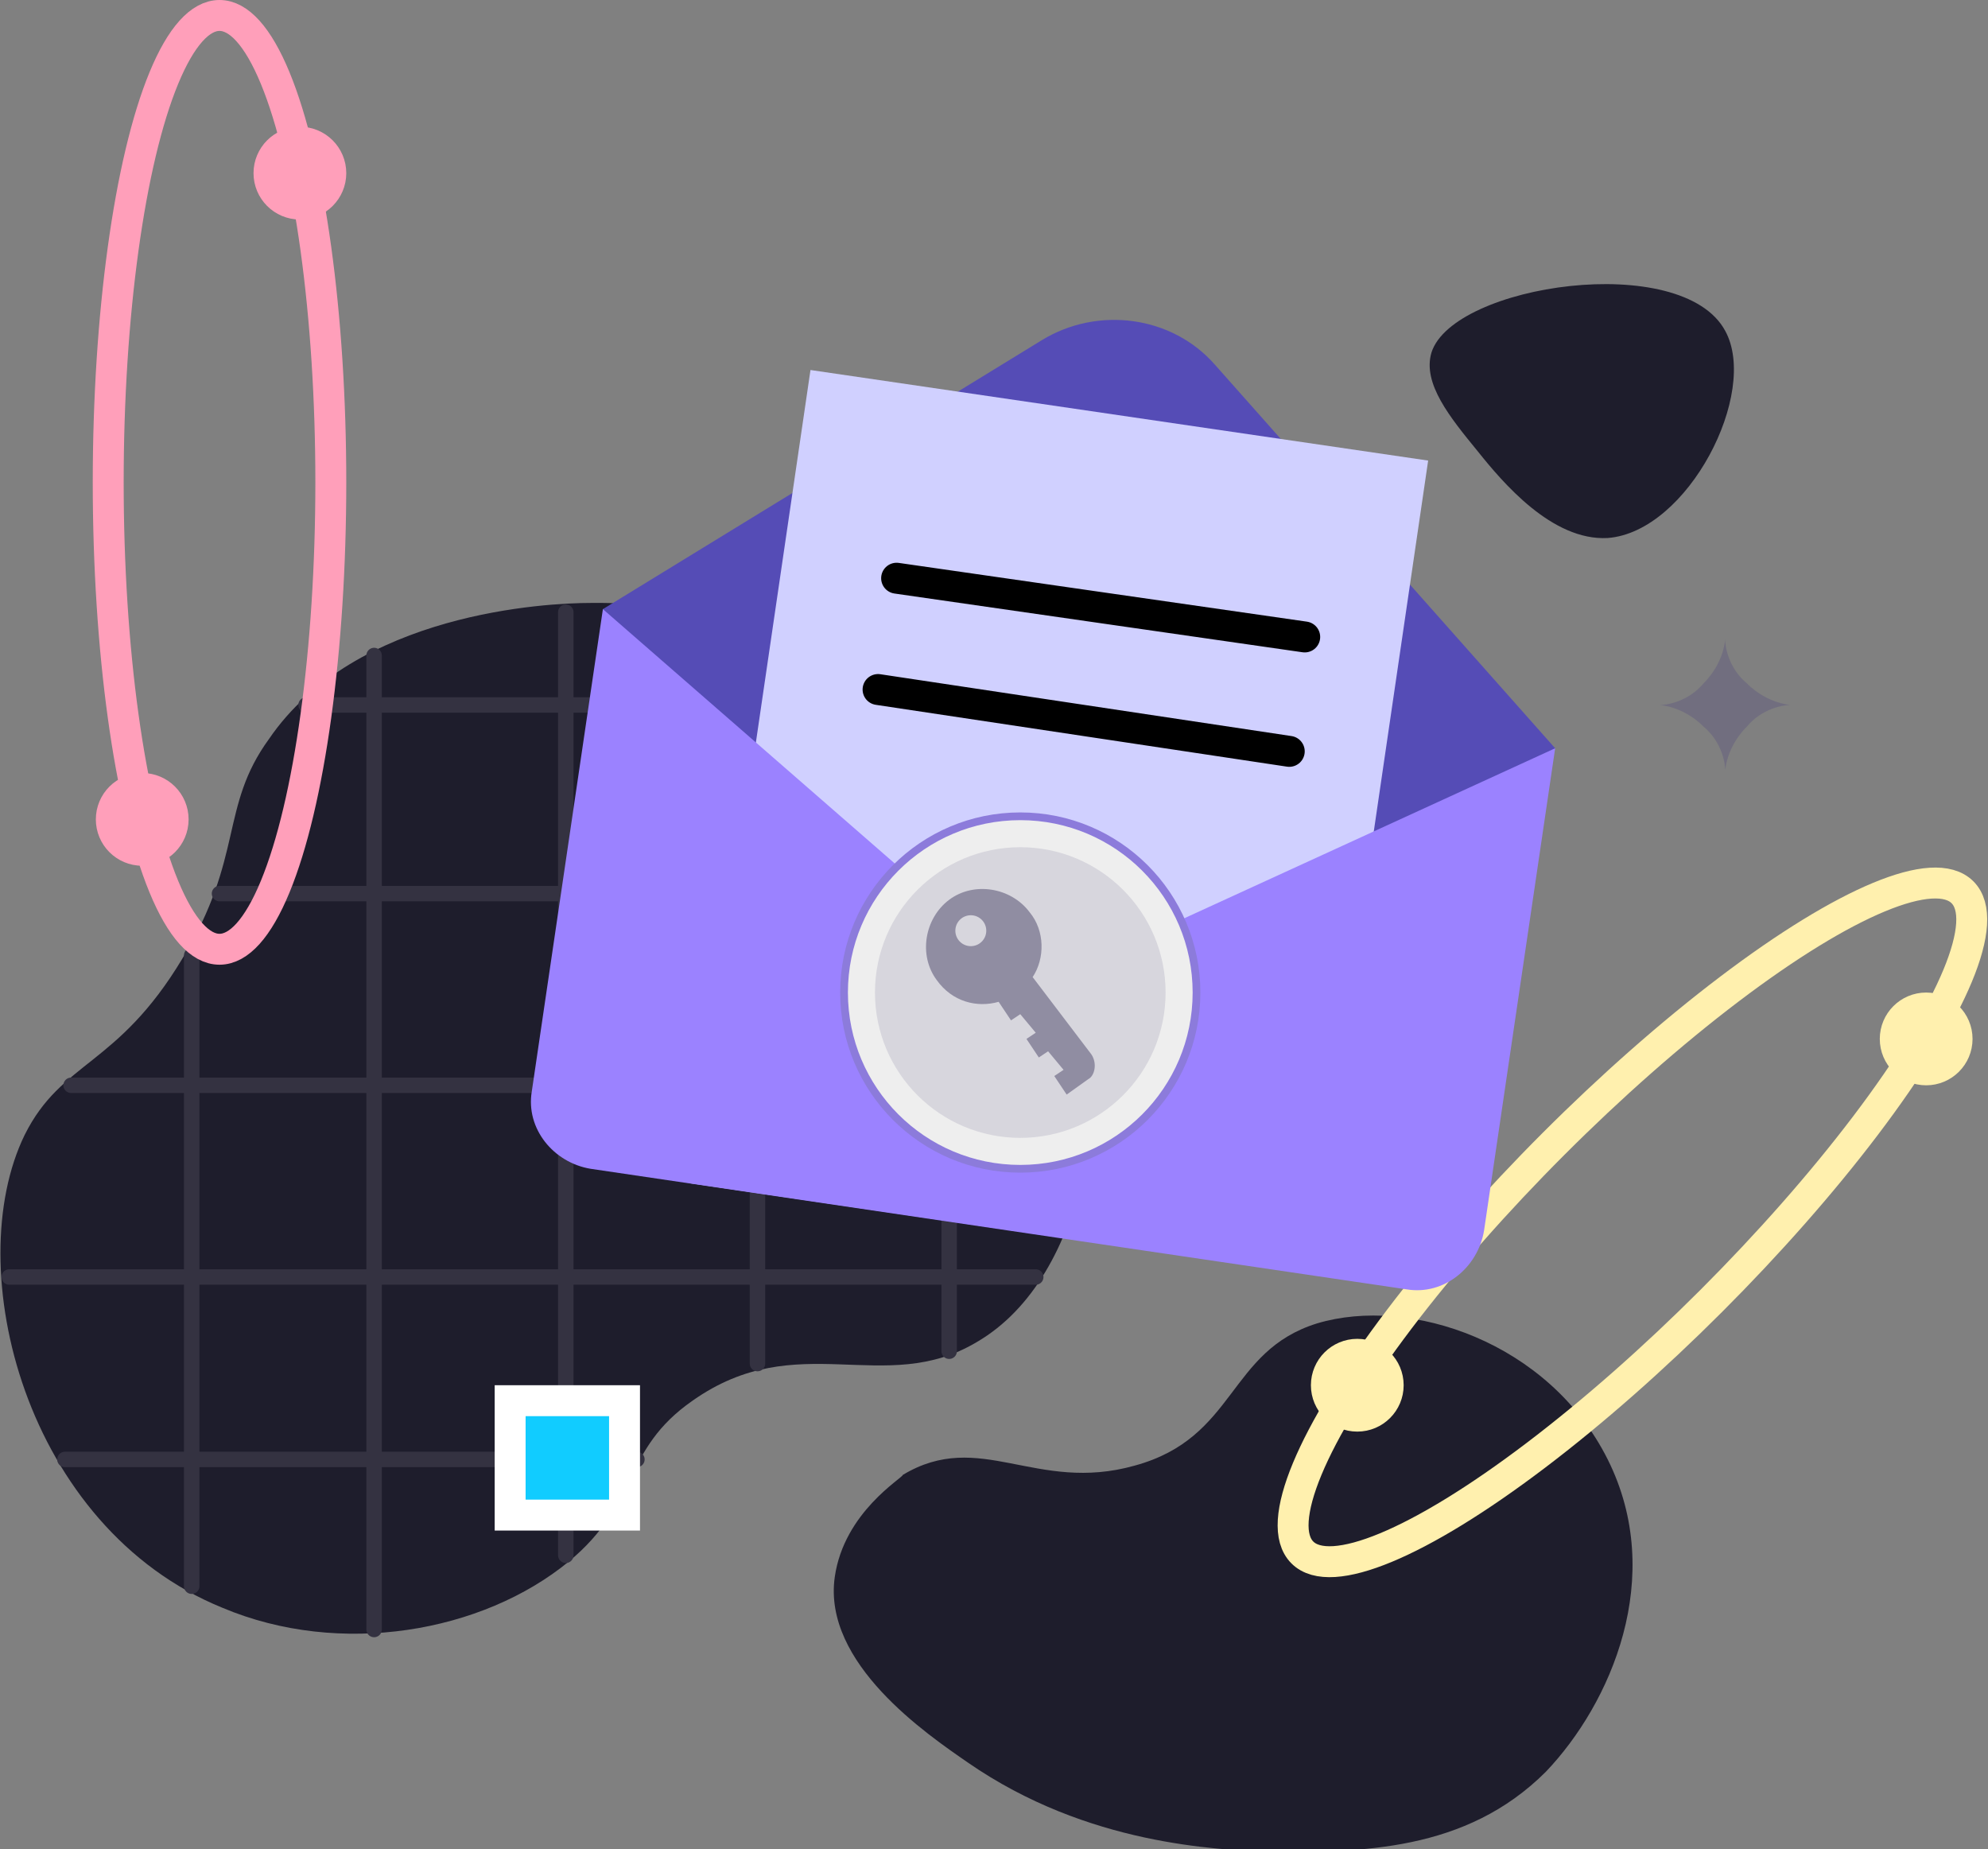 <?xml version="1.0" encoding="utf-8"?>
<!-- Generator: Adobe Illustrator 27.8.1, SVG Export Plug-In . SVG Version: 6.00 Build 0)  -->
<svg version="1.1" id="Layer_1" xmlns="http://www.w3.org/2000/svg" xmlns:xlink="http://www.w3.org/1999/xlink" x="0px" y="0px"
	 viewBox="0 0 64.3 59.8" style="enable-background:new 0 0 64.3 59.8;" xml:space="preserve">
<rect x="0" y="0" width="64.3" height="59.8" fill="#808080" stroke="none"/>
<style type="text/css">
	.st0{fill:#1E1D2C;}
	.st1{fill:#716E7F;}
	.st2{fill:none;stroke:#343241;stroke-width:0.5;stroke-linecap:round;stroke-linejoin:round;stroke-miterlimit:10;}
	.st3{fill:none;stroke:#FFF0AE;stroke-miterlimit:10;}
	.st4{fill:#FFF0AE;stroke:#FFF0AE;stroke-miterlimit:10;}
	.st5{fill:none;stroke:#FF9FBA;stroke-linecap:round;stroke-linejoin:round;stroke-miterlimit:10;}
	.st6{fill:#FF9FBA;stroke:#FF9FBA;stroke-linecap:round;stroke-linejoin:round;stroke-miterlimit:10;}
	.st7{fill:#554CB6;}
	.st8{fill:#D0D0FF;}
	.st9{fill:#FFFFFF;stroke:#000000;stroke-linecap:round;stroke-linejoin:round;stroke-miterlimit:10;}
	.st10{fill:#9B82FF;}
	.st11{fill:#EEEEEE;stroke:#8C7BDB;stroke-width:0.25;stroke-miterlimit:10;}
	.st12{fill:#D7D6DD;}
	.st13{fill:#908DA2;}
	.st14{fill:#11CCFF;stroke:#FFFFFF;stroke-miterlimit:10;}
</style>
<g>
	<path class="st0" d="M34.9,30.6c1.2,4.5,0.3,10.7-3.3,12.8c-3,1.8-5.8-0.5-9.2,1.9c-2.3,1.6-1.7,3.3-4,5.2
		c-2.8,2.3-7.4,3.1-11.2,1.5C0.8,49.4-1.3,41,0.8,36.7c1.2-2.4,3-2.2,5.1-5.7c2-3.3,1.2-4.9,2.8-7.1c2.8-4.1,9-4.4,10.4-4.4
		C25.5,19.4,33.1,23.6,34.9,30.6z"/>
	<path class="st1" d="M57.9,22.8c-0.2,0-0.9,0.1-1.4,0.7c-0.1,0.1-0.6,0.6-0.7,1.4c0-0.2-0.1-0.9-0.7-1.4c-0.1-0.1-0.6-0.6-1.4-0.7
		c0.2,0,0.9-0.1,1.4-0.7c0.1-0.1,0.6-0.6,0.7-1.4c0,0.2,0.1,0.9,0.7,1.4C56.6,22.2,57.1,22.7,57.9,22.8z"/>
	<g>
		<line class="st2" x1="9.9" y1="22.8" x2="29.1" y2="22.8"/>
		<line class="st2" x1="7.1" y1="28.9" x2="35.3" y2="28.9"/>
		<line class="st2" x1="2.3" y1="35.1" x2="35.1" y2="35.1"/>
		<line class="st2" x1="0.3" y1="41.3" x2="33.5" y2="41.3"/>
		<line class="st2" x1="2.1" y1="47.2" x2="20.6" y2="47.2"/>
		<line class="st2" x1="30.7" y1="23.8" x2="30.7" y2="43.7"/>
		<line class="st2" x1="24.5" y1="20.3" x2="24.5" y2="44.1"/>
		<line class="st2" x1="18.3" y1="19.8" x2="18.3" y2="50.3"/>
		<line class="st2" x1="12.1" y1="21.2" x2="12.1" y2="52.7"/>
		<line class="st2" x1="6.2" y1="30.9" x2="6.2" y2="51.3"/>
	</g>
	<path class="st0" d="M31.3,57c-1.3-0.9-4.7-3.2-4.3-6c0.3-2.1,2.2-3.2,2.2-3.3c2.5-1.5,4.3,0.6,7.5-0.3c3.3-0.9,3-3.7,5.9-4.6
		c3-0.9,7.5,0.6,9.4,4.4c1.9,3.8,0.1,7.9-2,10.1c-2.6,2.6-6,2.6-9,2.6C39.4,59.8,35.2,59.7,31.3,57z"/>
	<path class="st0" d="M55.8,10.7c1.1,2-1.2,6.5-3.8,6.7c-1.8,0.1-3.4-1.8-4.2-2.8c-0.9-1.1-1.8-2.2-1.5-3.2
		C47,9.2,54.4,8.1,55.8,10.7z"/>
	<g>
		
			<ellipse transform="matrix(0.707 -0.707 0.707 0.707 -12.457 48.936)" class="st3" cx="52.8" cy="39.5" rx="15.1" ry="3.6"/>
		<circle class="st4" cx="62.3" cy="33.6" r="1"/>
		<circle class="st4" cx="43.9" cy="44.8" r="1"/>
	</g>
	<g>
		<ellipse class="st5" cx="7.1" cy="15.6" rx="3.6" ry="15.1"/>
		<circle class="st6" cx="4.6" cy="26.5" r="1"/>
		<circle class="st6" cx="9.7" cy="5.6" r="1"/>
	</g>
	<g>
		<path class="st7" d="M50.3,24.2L39.3,11.8c-1.4-1.6-3.8-1.9-5.6-0.8l-14.2,8.7l1.1,6.7l23.6,3.5L50.3,24.2z"/>
		<rect x="21" y="16.6" transform="matrix(0.145 -0.989 0.989 0.145 2.895 56.636)" class="st8" width="26.6" height="20.2"/>
		<line class="st9" x1="29" y1="18.7" x2="42.2" y2="20.6"/>
		<line class="st9" x1="28.4" y1="22.3" x2="41.7" y2="24.3"/>
		<path class="st10" d="M50.3,24.2l-2.3,15.6c-0.2,1.2-1.3,2.1-2.5,1.9l-26.4-3.9c-1.2-0.2-2.1-1.3-1.9-2.5l2.3-15.6l14,12.2
			L50.3,24.2z"/>
		<circle class="st11" cx="33" cy="32.1" r="5.7"/>
		<circle class="st12" cx="33" cy="32.1" r="4.7"/>
		<g>
			<path class="st13" d="M35.2,34.9l-0.7,0.5l-0.4-0.6l0.3-0.2L33.9,34l-0.3,0.2l-0.4-0.6l0.3-0.2L33,32.8L32.7,33l-0.4-0.6
				c-0.7,0.2-1.5,0-2-0.7c-0.6-0.8-0.4-2,0.4-2.6c0.8-0.6,2-0.4,2.6,0.4c0.5,0.6,0.5,1.5,0.1,2.1l1.9,2.5
				C35.5,34.4,35.4,34.8,35.2,34.9z"/>
			<circle class="st12" cx="31.4" cy="30.1" r="0.5"/>
		</g>
	</g>
	<rect x="16.5" y="45.3" class="st14" width="3.7" height="3.7"/>
</g>
</svg>
